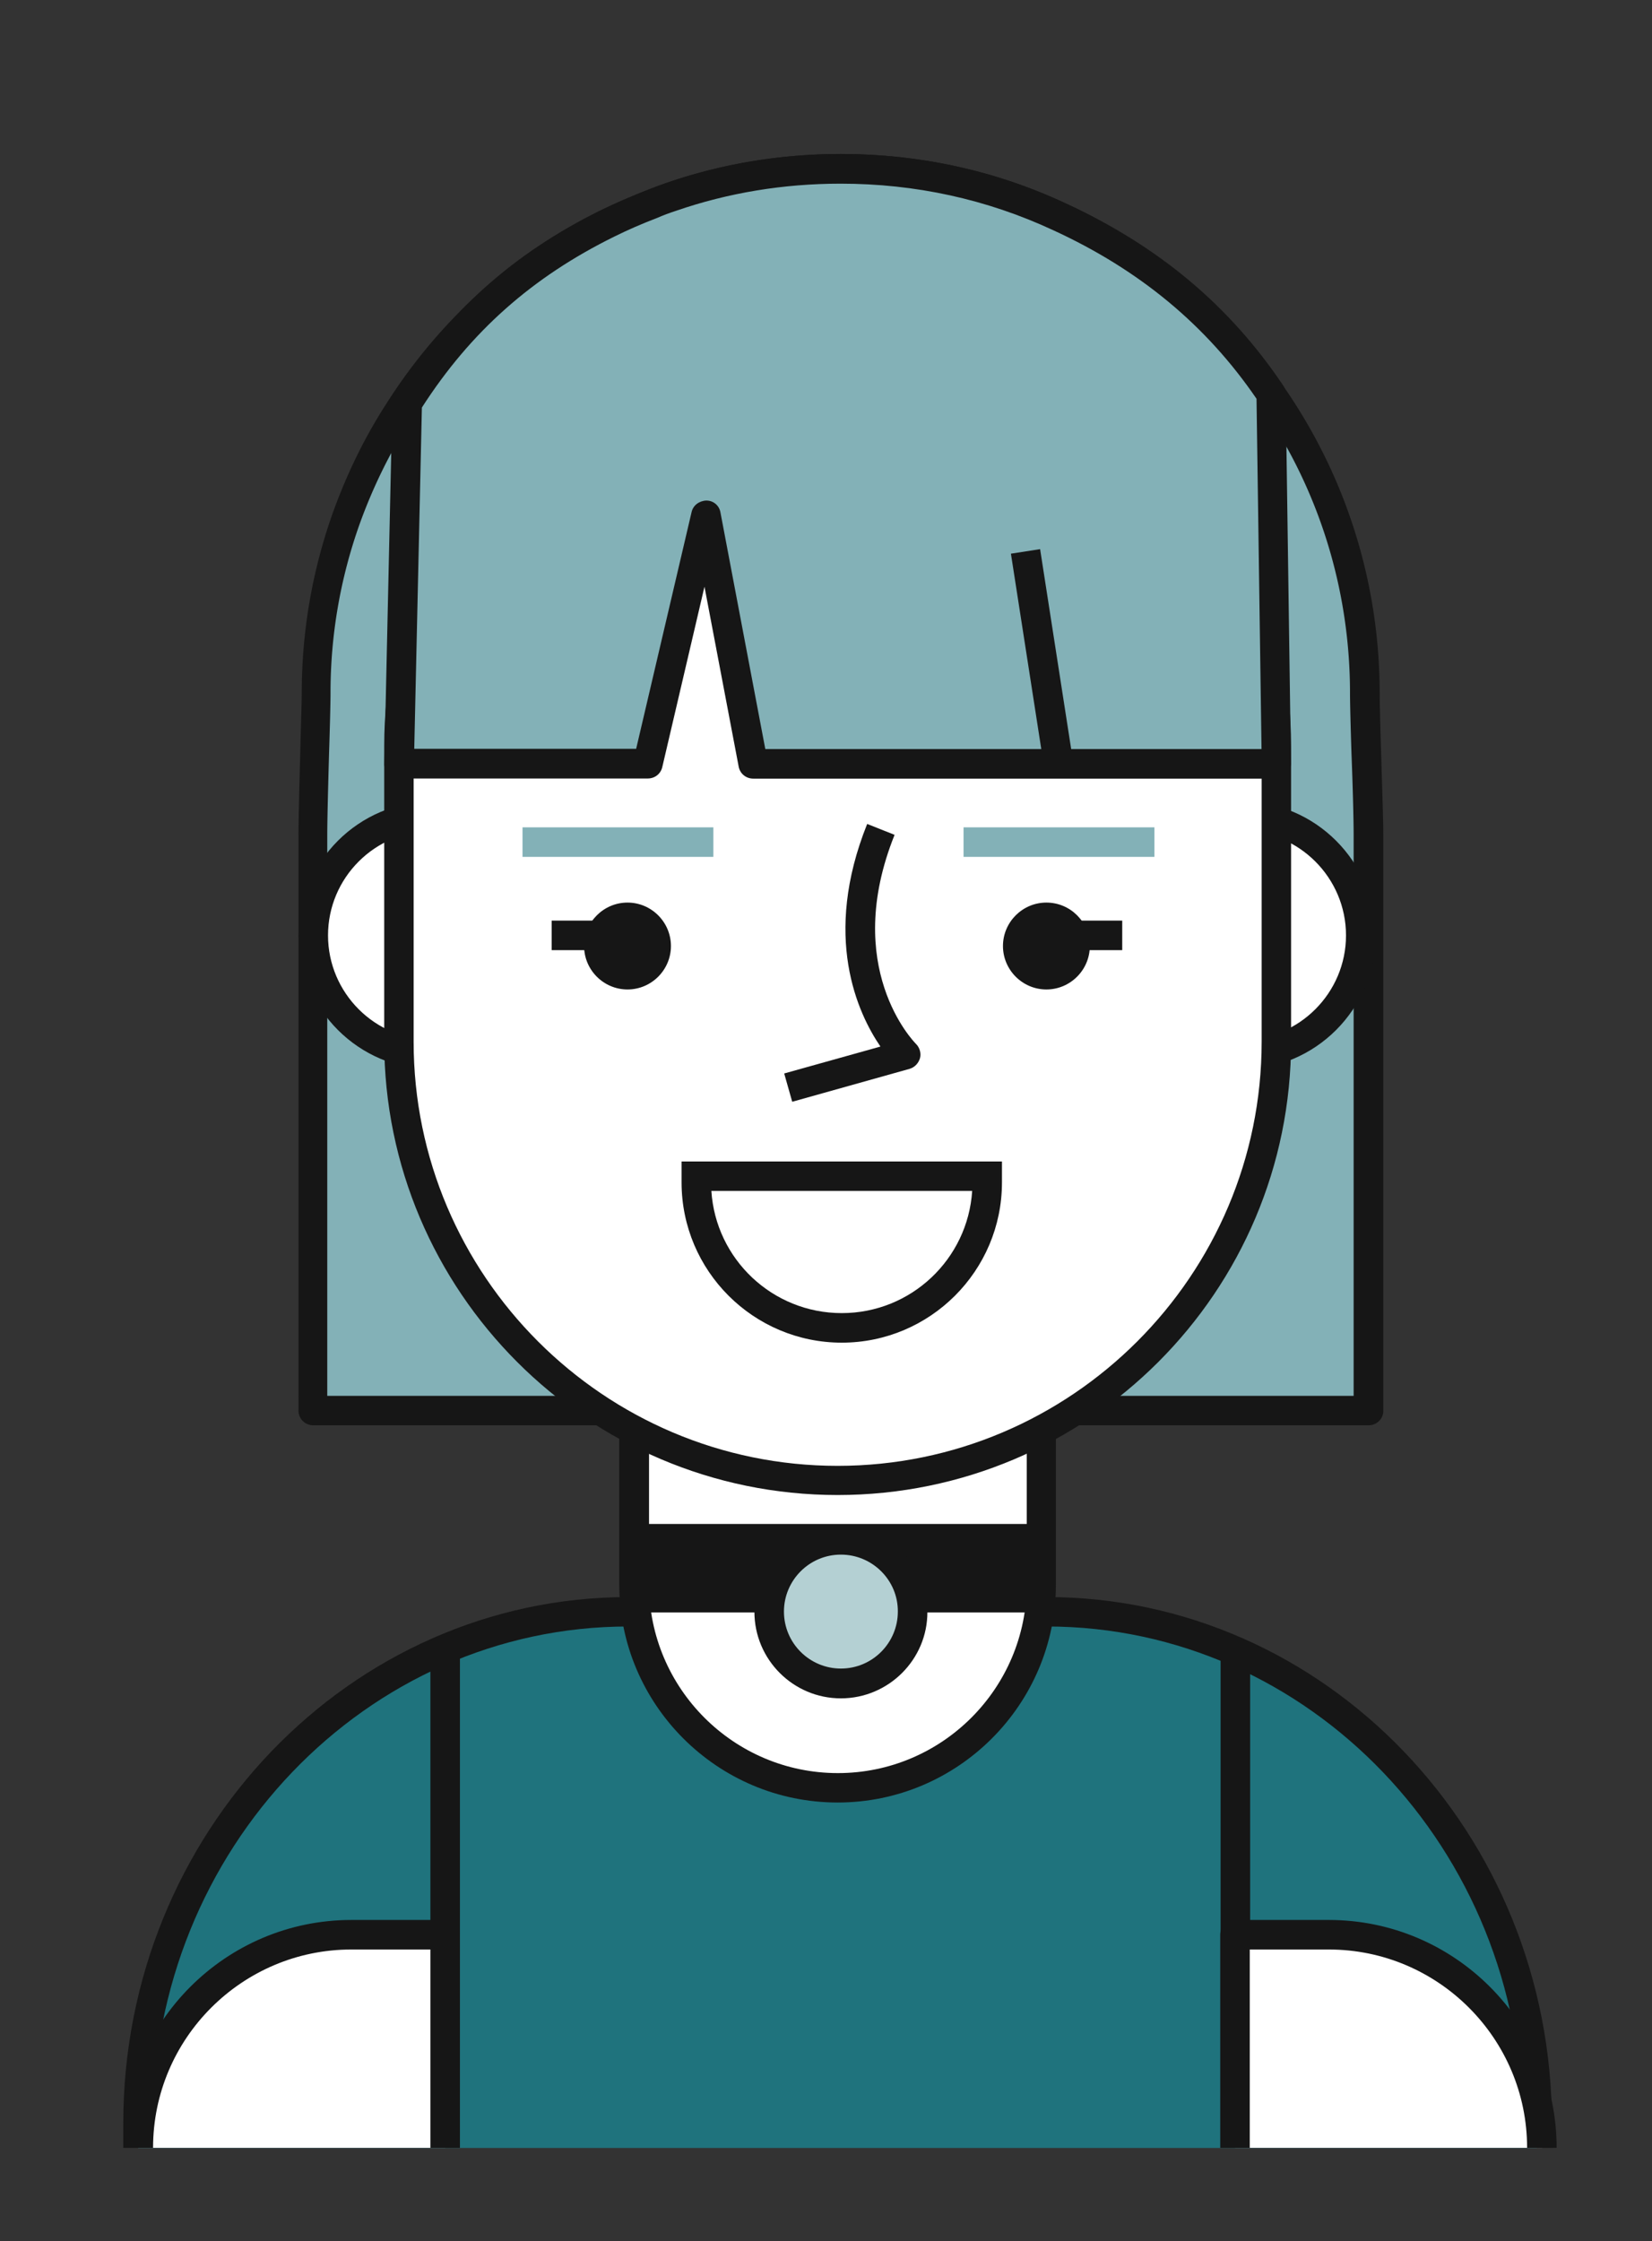 <svg version="1.1" id="Capa_1" xmlns="http://www.w3.org/2000/svg" x="0" y="0" viewBox="0 0 132 179" style="enable-background:new 0 0 132 179" xml:space="preserve"><rect x="0" y="0" width="132" height="179" fill="#333333" stroke="none"/><style>.st0{fill:#83b1b7}.st1{fill:#161616}.st2{fill:#fff}</style><path class="st0" d="M109.36 66.69v45.97H25.03V66.69c0-2.24.26-9.69.26-11.32 0-4.86.83-9.55 2.36-13.89 1.08-3.04 2.5-5.96 4.22-8.65 4.05-6.39 9.83-11.65 16.67-15.02a36.75 36.75 0 0 1 3.47-1.51c.52-.24 1.06-.42 1.58-.61 4.22-1.46 8.79-2.24 13.56-2.24 6.25 0 12.16 1.37 17.47 3.82 7.05 3.23 13.04 8.37 17.35 14.78a41.743 41.743 0 0 1 7.07 23.29c.04 1.66.32 9.11.32 11.35z"/><path class="st1" d="M109.36 113.84H25.03c-.66 0-1.18-.52-1.18-1.18V66.69c0-1.23.07-3.96.14-6.51.05-2.12.12-4.08.12-4.81 0-4.9.83-9.71 2.43-14.26 1.13-3.18 2.59-6.18 4.36-8.91 4.22-6.65 10.14-11.98 17.14-15.42 1.18-.57 2.36-1.08 3.58-1.56.52-.21 1.08-.42 1.63-.61 4.43-1.53 9.12-2.31 13.93-2.31 6.29 0 12.35 1.32 17.96 3.94 7.21 3.3 13.37 8.56 17.82 15.21 4.76 7.1 7.28 15.37 7.28 23.95 0 .73.05 2.69.12 4.81.07 2.52.17 5.28.17 6.51v45.97c.01.63-.53 1.15-1.17 1.15zm-83.15-2.35h81.95v-44.8c0-1.2-.07-3.94-.17-6.44-.07-2.15-.12-4.13-.12-4.88 0-8.11-2.38-15.94-6.88-22.63-4.22-6.27-10.04-11.25-16.86-14.36-5.33-2.48-11.03-3.72-17-3.72-4.55 0-8.98.73-13.15 2.17-.52.17-1.01.35-1.51.57-1.18.45-2.31.94-3.42 1.49-6.6 3.25-12.21 8.3-16.2 14.59a41.95 41.95 0 0 0-4.13 8.42 40.078 40.078 0 0 0-2.31 13.48c0 .75-.05 2.73-.12 4.88-.07 2.5-.14 5.23-.14 6.44v44.79h.06z"/><path d="M83.64 128.74H50.21c-21.64 0-39.18 18.29-39.18 40.86v1.96H122.8v-1.96c.02-22.59-17.52-40.86-39.16-40.86z" style="fill:#1f737d"/><path class="st1" d="M124 171.55h-2.36v-1.96c0-21.88-17.04-39.68-38-39.68H50.21c-20.96 0-38 17.8-38 39.68v1.96H9.85v-1.96c0-23.17 18.11-42.03 40.36-42.03h33.43c22.25 0 40.36 18.86 40.36 42.03v1.96z"/><path class="st2" d="M44.08 74.71c0 5.26-4.27 9.52-9.52 9.52s-9.52-4.27-9.52-9.52c0-5.26 4.27-9.52 9.52-9.52s9.52 4.26 9.52 9.52z"/><path class="st1" d="M34.56 85.41c-5.89 0-10.7-4.81-10.7-10.7s4.81-10.7 10.7-10.7 10.7 4.81 10.7 10.7-4.81 10.7-10.7 10.7zm0-19.05c-4.6 0-8.35 3.75-8.35 8.35s3.75 8.35 8.35 8.35 8.35-3.75 8.35-8.35c-.01-4.6-3.76-8.35-8.35-8.35z"/><path class="st2" d="M108.72 74.71c0 5.26-4.27 9.52-9.52 9.52s-9.52-4.27-9.52-9.52c0-5.26 4.27-9.52 9.52-9.52s9.52 4.26 9.52 9.52z"/><path class="st1" d="M99.2 85.41c-5.89 0-10.7-4.81-10.7-10.7s4.81-10.7 10.7-10.7 10.7 4.81 10.7 10.7-4.81 10.7-10.7 10.7zm0-19.05c-4.6 0-8.35 3.75-8.35 8.35s3.75 8.35 8.35 8.35 8.35-3.75 8.35-8.35-3.75-8.35-8.35-8.35z"/><path class="st2" d="M66.95 142.79c-8.98 0-16.27-7.28-16.27-16.27V93.9h32.53v32.63c-.02 8.98-7.28 16.26-16.26 16.26z"/><path class="st1" d="M66.93 143.97c-9.62 0-17.45-7.83-17.45-17.45v-33.8h34.89v33.81c0 9.61-7.83 17.44-17.44 17.44zM51.86 95.08v31.45c0 8.32 6.77 15.09 15.09 15.09s15.09-6.77 15.09-15.09V95.08H51.86z"/><path class="st2" d="M66.95 118.23c-19.36 0-35.06-15.7-35.06-35.06v-23.6c0-19.36 15.7-35.06 35.06-35.06 19.36 0 35.06 15.7 35.06 35.06v23.6c0 19.38-15.71 35.06-35.06 35.06z"/><path class="st1" d="M66.93 119.41c-19.99 0-36.23-16.27-36.23-36.23v-23.6c0-19.99 16.24-36.23 36.23-36.23s36.23 16.24 36.23 36.23v23.6c.02 19.98-16.24 36.23-36.23 36.23zm0-93.69c-18.67 0-33.88 15.21-33.88 33.88v23.6c0 18.67 15.21 33.88 33.88 33.88s33.88-15.21 33.88-33.88V59.6c.02-18.7-15.19-33.88-33.88-33.88z"/><path class="st0" d="M41.75 66.08H57v2.36H41.75zM76.99 66.08h15.25v2.36H76.99z"/><path class="st1" d="M67.26 107.24c-7.05 0-12.8-5.73-12.8-12.8v-1.67h25.6v1.67c0 7.07-5.75 12.8-12.8 12.8zM56.84 95.12c.35 5.45 4.88 9.76 10.42 9.76s10.07-4.31 10.42-9.76H56.84z"/><path class="st2" d="M106.2 154.53h-7.5v17.02h24.52c-.02-9.4-7.64-17.02-17.02-17.02z"/><path class="st1" d="M124.38 171.55h-2.36c0-8.72-7.1-15.84-15.84-15.84h-6.32v15.84H97.5v-17.02c0-.66.52-1.18 1.18-1.18h7.5c10.04 0 18.2 8.16 18.2 18.2z"/><path class="st2" d="M28.07 154.53c-9.41 0-17.02 7.61-17.02 17.02h24.52v-17.02h-7.5z"/><path class="st1" d="M36.75 171.55h-2.36v-15.84h-6.32c-8.72 0-15.84 7.1-15.84 15.84H9.87c0-10.02 8.16-18.2 18.2-18.2h7.5c.66 0 1.18.52 1.18 1.18v17.02zM50.68 121.72h32.93v7.07H50.68z"/><path class="st0" d="m101.58 31.5.42 29.52H60.18l-3.77-19.8-4.64 19.8H31.89l.64-28.81c4.05-6.39 9.17-10.99 16.03-14.36a36.75 36.75 0 0 1 3.47-1.51c.52-.24 1.06-.42 1.58-.61 4.22-1.46 8.79-2.24 13.56-2.24 6.25 0 12.16 1.37 17.47 3.82 7.06 3.22 12.63 7.75 16.94 14.19z"/><path class="st1" d="M102.01 62.19H60.18c-.57 0-1.06-.4-1.16-.97l-2.73-14.36-3.37 14.4c-.12.54-.59.92-1.16.92H31.89c-.31 0-.61-.12-.85-.35-.21-.24-.35-.54-.33-.85l.64-28.81c0-.21.07-.42.19-.61 4.2-6.6 9.43-11.32 16.5-14.78 1.18-.57 2.36-1.08 3.58-1.56.52-.21 1.08-.42 1.63-.61 4.43-1.53 9.12-2.31 13.93-2.31 6.29 0 12.35 1.32 17.96 3.94 7.4 3.39 13.11 8.16 17.4 14.57.12.19.19.4.19.64l.42 29.52c0 .31-.12.61-.33.85-.2.25-.51.37-.81.37zm-40.86-2.36h39.65l-.4-27.98c-4.03-5.89-9.36-10.3-16.24-13.46-5.33-2.48-11.03-3.72-17-3.72-4.55 0-8.98.73-13.15 2.17-.52.17-1.01.35-1.51.57-1.18.45-2.31.94-3.42 1.49-6.55 3.23-11.46 7.57-15.37 13.65l-.61 27.26h17.73l4.43-18.91c.12-.54.61-.9 1.18-.92.57 0 1.04.4 1.13.97l3.58 18.88z"/><path d="M72.94 128.74c0 3.16-2.57 5.73-5.73 5.73-3.16 0-5.73-2.57-5.73-5.73 0-3.16 2.57-5.73 5.73-5.73 3.16-.02 5.73 2.55 5.73 5.73z" style="fill:#b4d0d3"/><path class="st1" d="M67.19 135.65c-3.82 0-6.91-3.11-6.91-6.91 0-3.82 3.11-6.91 6.91-6.91 3.82 0 6.91 3.11 6.91 6.91.02 3.8-3.1 6.91-6.91 6.91zm0-11.48c-2.52 0-4.55 2.05-4.55 4.55 0 2.52 2.05 4.55 4.55 4.55 2.52 0 4.55-2.05 4.55-4.55.02-2.5-2.03-4.55-4.55-4.55zM63.3 88l-.64-2.26 7.69-2.15c-1.82-2.66-4.67-8.79-1.06-17.78l2.19.87c-4.24 10.56 1.49 16.48 1.72 16.71.28.28.42.73.31 1.13-.12.4-.42.73-.83.85L63.3 88zM53.61 75.56c0 1.91-1.56 3.47-3.47 3.47-1.91 0-3.47-1.56-3.47-3.47s1.56-3.47 3.47-3.47c1.91 0 3.47 1.56 3.47 3.47zM87.08 75.56c0 1.91-1.56 3.47-3.47 3.47-1.91 0-3.47-1.56-3.47-3.47s1.56-3.47 3.47-3.47c1.92 0 3.47 1.56 3.47 3.47z"/><path class="st1" d="M44.08 73.53h4.1v2.36h-4.1zM85.57 73.53h4.1v2.36h-4.1z"/><path transform="rotate(-8.836 83.26 52.523)" class="st1" d="M82.08 43.94h2.36V61.1h-2.36z"/><path class="st1" d="M34.39 131.69h2.36v22.84h-2.36zM97.53 131.69h2.36v22.84h-2.36z"/></svg>